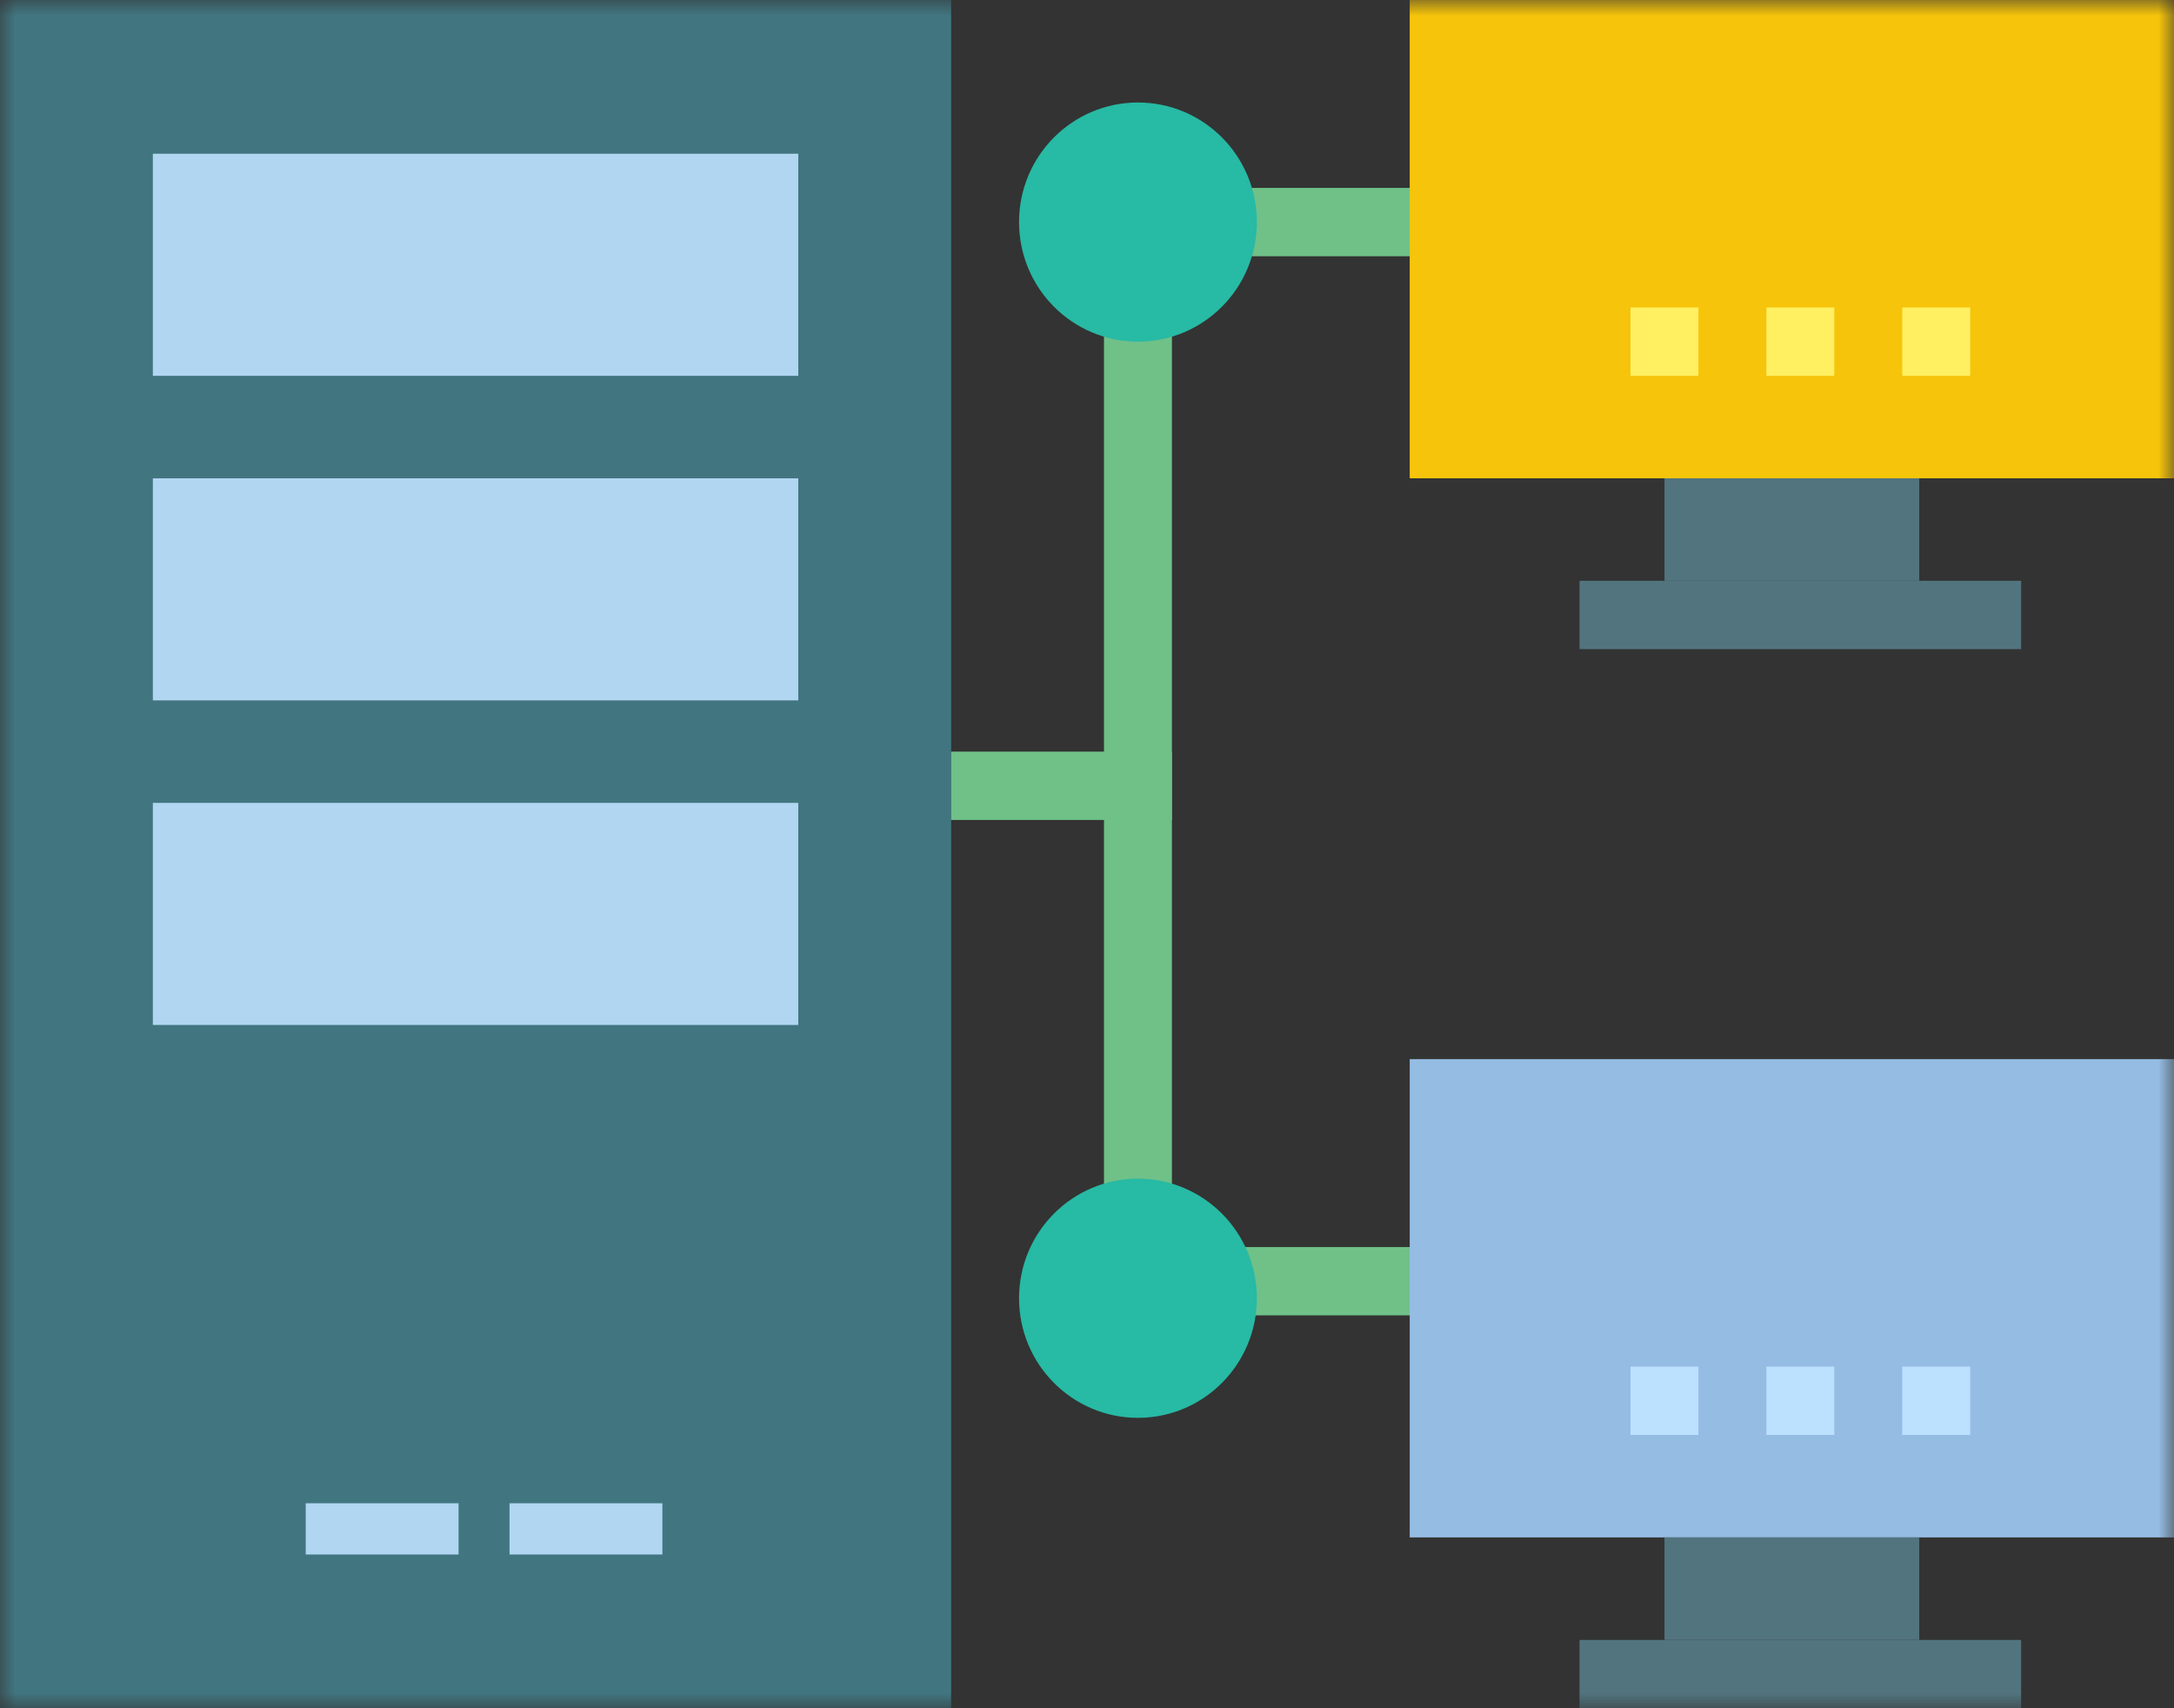 <svg width="70" height="55" viewBox="0 0 70 55" fill="none" xmlns="http://www.w3.org/2000/svg">
<rect x="0" y="0" width="70" height="55" fill="#333333" stroke="none"/>
<g clip-path="url(#clip0_4478_595)">
<mask id="mask0_4478_595" style="mask-type:luminance" maskUnits="userSpaceOnUse" x="0" y="0" width="70" height="55">
<path d="M70 0H0V55H70V0Z" fill="white"/>
</mask>
<g mask="url(#mask0_4478_595)">
<path d="M30.625 0H0V55H30.625V0Z" fill="#417680"/>
<path d="M25.703 4.95H4.922V12.1H25.703V4.95Z" fill="#B1D6F2"/>
<path d="M25.703 15.4H4.922V22.55H25.703V15.4Z" fill="#B1D6F2"/>
<path d="M25.703 25.85H4.922V33H25.703V25.85Z" fill="#B1D6F2"/>
<path d="M14.766 48.4H9.844V50.05H14.766V48.4Z" fill="#B1D6F2"/>
<path d="M21.328 48.4H16.406V50.05H21.328V48.4Z" fill="#B1D6F2"/>
<path d="M37.734 24.2H30.625V26.4H37.734V24.2Z" fill="#6FC188"/>
<path d="M46.484 6.05H38.828V8.25H46.484V6.05Z" fill="#6FC188"/>
<path d="M45.938 40.15H38.281V42.35H45.938V40.15Z" fill="#6FC188"/>
<path d="M35.547 8.25V41.25H37.734V8.25H35.547Z" fill="#6FC188"/>
<path d="M36.641 11C38.755 11 40.469 9.276 40.469 7.15C40.469 5.024 38.755 3.3 36.641 3.3C34.526 3.3 32.812 5.024 32.812 7.15C32.812 9.276 34.526 11 36.641 11Z" fill="#27BAA4"/>
<path d="M36.641 45.65C38.755 45.65 40.469 43.926 40.469 41.8C40.469 39.674 38.755 37.95 36.641 37.95C34.526 37.95 32.812 39.674 32.812 41.8C32.812 43.926 34.526 45.65 36.641 45.65Z" fill="#27BAA4"/>
<path d="M70 0H45.391V15.4H70V0Z" fill="#F6C40A"/>
<path d="M54.688 9.9H52.5V12.1H54.688V9.9Z" fill="#FFF062"/>
<path d="M59.062 9.9H56.875V12.1H59.062V9.9Z" fill="#FFF062"/>
<path d="M63.438 9.9H61.25V12.1H63.438V9.9Z" fill="#FFF062"/>
<path d="M65.078 18.7H50.859V20.9H65.078V18.7Z" fill="#52747F"/>
<path d="M61.797 15.4H53.594V18.7H61.797V15.4Z" fill="#52747F"/>
<path d="M70 34.1H45.391V49.5H70V34.1Z" fill="#95BCE3"/>
<path d="M54.688 44H52.5V46.2H54.688V44Z" fill="#BBE1FF"/>
<path d="M59.062 44H56.875V46.2H59.062V44Z" fill="#BBE1FF"/>
<path d="M63.438 44H61.25V46.2H63.438V44Z" fill="#BBE1FF"/>
<path d="M65.078 52.8H50.859V55H65.078V52.8Z" fill="#52747F"/>
<path d="M61.797 49.5H53.594V52.8H61.797V49.5Z" fill="#52747F"/>
</g>
</g>
<defs>
<clipPath id="clip0_4478_595">
<rect width="70" height="55" fill="white"/>
</clipPath>
</defs>
</svg>

